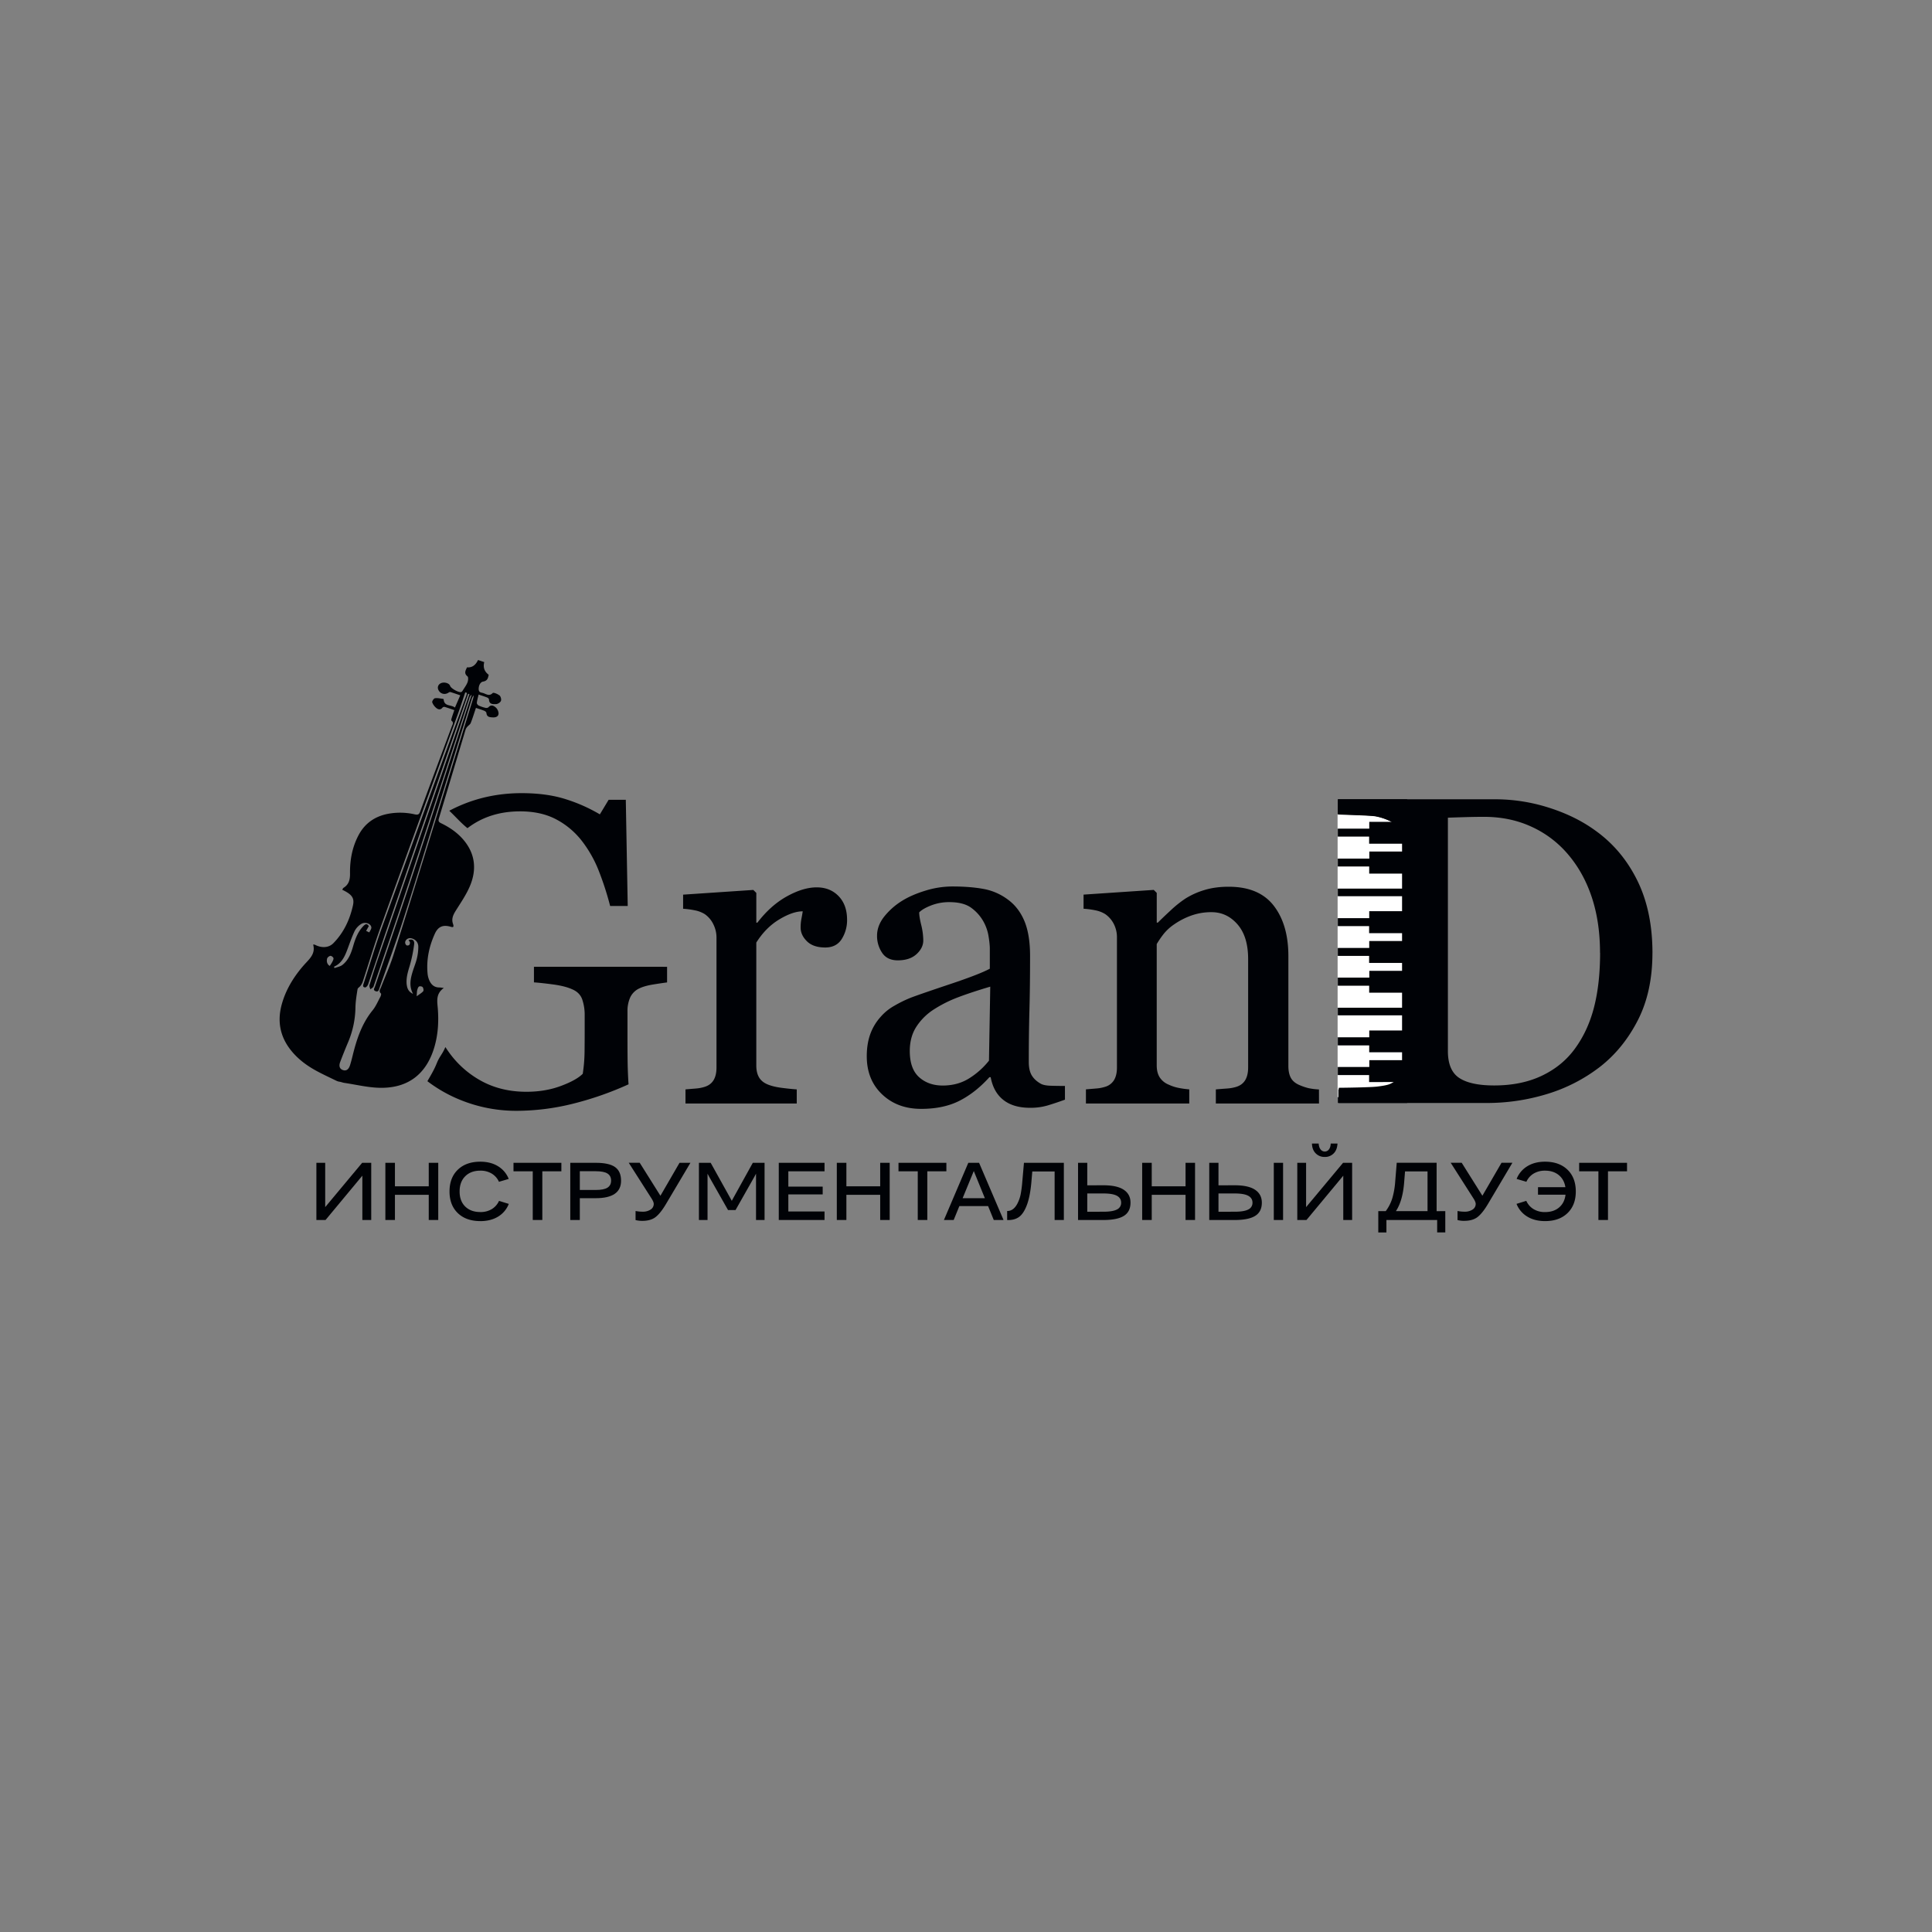 <?xml version="1.0" encoding="UTF-8"?> <svg xmlns="http://www.w3.org/2000/svg" xmlns:xlink="http://www.w3.org/1999/xlink" id="Слой_1" data-name="Слой 1" viewBox="0 0 2834.65 2834.65"><rect x="0" y="0" width="2834.65" height="2834.65" fill="#808080" stroke="none"/><defs><style>.cls-1{fill:none;}.cls-2{fill:#000206;}.cls-3{clip-path:url(#clip-path);}.cls-4{fill:#fff;}</style><clipPath id="clip-path"><rect class="cls-1" width="2834.65" height="2834.65"></rect></clipPath></defs><title>Grand логотип 123</title><rect class="cls-2" x="1962.97" y="1172.72" width="101.64" height="445.6"></rect><g class="cls-3"><path class="cls-2" d="M685.86,1215.1a119.81,119.81,0,0,1,17.27-11q26.42-13.66,60-13.67,30.81,0,53,11.78a116.23,116.23,0,0,1,37.57,31.56,177.51,177.51,0,0,1,25.15,44.75,440.73,440.73,0,0,1,16.34,50.71H921l-2.82-155.76H893l-12.88,21.36a238.39,238.39,0,0,0-49.3-22q-27.95-9.11-65.63-9.11-47.1,0-88.4,17.44-9.09,3.84-17.61,8.37c9,8.43,17,17.81,26.66,25.53"></path><path class="cls-2" d="M783.42,1418.43v22.92q10.05.64,27.79,3t28.11,7.07q11.31,4.69,14.92,14.91a70.15,70.15,0,0,1,3.61,23.39v24.5q0,11.63-.16,28.26a232.2,232.2,0,0,1-2.67,33q-9.43,9.42-32.23,17.9t-50.47,8.48q-37.11,0-66.35-16a142,142,0,0,1-48.73-44c-1.3-1.83-2.55-3.71-3.78-5.6a68.84,68.84,0,0,1-5.89,11.12c-1.48,2.39-3,4.77-4.29,7.26-1.41,2.65-2.44,5.45-3.63,8.2-3.54,8.17-8.08,15.82-12.58,23.49a208.09,208.09,0,0,0,48.33,27.47,217,217,0,0,0,82.27,16,344.5,344.5,0,0,0,81.34-10,473.93,473.93,0,0,0,83.21-28.89q-.63-8.47-1.1-21.67t-.47-50.87v-34.54a48.53,48.53,0,0,1,3.93-20.26,27.53,27.53,0,0,1,13.34-13.34q7.85-3.76,20.57-5.81t20.25-3v-22.92Z"></path><path class="cls-2" d="M1242.84,1349.35a52.05,52.05,0,0,1-7.85,28.42q-7.86,12.4-24.18,12.4-17.6,0-26.85-9.11t-9.27-20.09a66.31,66.31,0,0,1,1.1-12.57c.73-3.76,1.42-7.53,2-11.3q-14.76,0-34.54,11.93t-33.6,33.92V1563.2q0,11,4.24,17.89t13.35,10.37q7.85,3.13,20.25,4.71t21.51,2.2v20.72H1005.75v-20.72q7.21-.63,14.92-1.26a57.09,57.09,0,0,0,13.34-2.51q8.79-2.82,13-9.87t4.24-18.35v-191a43.56,43.56,0,0,0-4.55-19.13,38.22,38.22,0,0,0-12.72-15.06,43.11,43.11,0,0,0-14.13-5.48,125.8,125.8,0,0,0-17.58-2.36v-20.72l103-6.91,4.4,4.39v43.65h1.57q19.47-25.42,43.34-38.62t43.65-13.19q19.77,0,32.18,12.88t12.41,34.54"></path><path class="cls-2" d="M1562.51,1613.44q-14.76,5.34-25.91,8.63a89.07,89.07,0,0,1-25.28,3.3q-24.48,0-39.09-11.46t-18.69-33.44h-1.88q-20.42,22.6-43.81,34.54t-56.36,11.93q-34.86,0-57.31-21.35t-22.45-55.9q0-17.89,5-32a76.46,76.46,0,0,1,15.07-25.43,75.23,75.23,0,0,1,20.73-16.8,181.85,181.85,0,0,1,24.18-11.78q14.13-5.34,57.31-19.78t58.25-22.61v-31.09a132.24,132.24,0,0,0-1.73-15.7,65.73,65.73,0,0,0-7.38-22,62.58,62.58,0,0,0-17.74-20.26q-11.46-8.62-32.5-8.63a72.76,72.76,0,0,0-26.85,4.87q-12.4,4.86-17.43,10.2,0,6.28,3,18.53a96,96,0,0,1,3,22.61q0,11-9.89,20.09t-27.48,9.11q-15.71,0-23.08-11.15a44.19,44.19,0,0,1-7.38-25q0-14.45,10.2-27.64a102.63,102.63,0,0,1,26.54-23.55q14.13-8.78,34.23-14.91a134.33,134.33,0,0,1,39.25-6.13q26.38,0,46,3.61a84.6,84.6,0,0,1,35.65,15.55q16,11.63,24.33,31.56t8.32,51.34q0,44.91-.94,79.6t-.94,75.84q0,12.24,4.24,19.47t13,12.25q4.71,2.82,14.92,3.14t20.88.31Zm-109.59-165.8q-26.7,7.86-46.79,15.42a189,189,0,0,0-37.37,18.88,85,85,0,0,0-24.81,25.34q-9.1,14.63-9.11,34.77,0,26.12,13.66,38.39t34.7,12.27q22.3,0,39.26-10.86a114.26,114.26,0,0,0,28.57-25.64Z"></path><path class="cls-2" d="M1935.25,1619.09H1783.9v-20.72q7.21-.63,15.85-1.26a60.09,60.09,0,0,0,14.29-2.51q8.79-2.83,13-9.89t4.24-18.38v-159.2q0-33-15.58-50.87t-37.93-17.9a86.37,86.37,0,0,0-30.53,5.18,107.71,107.71,0,0,0-24.55,12.72,69.74,69.74,0,0,0-16.53,15.54,138.73,138.73,0,0,0-9,13.35v178q0,10.68,4.39,17.58a28.23,28.23,0,0,0,13.19,10.68,62.25,62.25,0,0,0,14.29,4.71,128,128,0,0,0,15.86,2.2v20.72H1593.28v-20.72q7.23-.63,14.92-1.26a57.08,57.08,0,0,0,13.35-2.51,22.62,22.62,0,0,0,13-9.87q4.23-7.07,4.24-18.35v-191a42.49,42.49,0,0,0-4.56-19.6,38.94,38.94,0,0,0-12.71-14.59,43.08,43.08,0,0,0-14.14-5.48,125.59,125.59,0,0,0-17.58-2.36v-20.72l103-6.91,4.4,4.39v43.65h1.57q7.53-7.53,18.84-18a164.21,164.21,0,0,1,21.35-17.12,112.61,112.61,0,0,1,27.63-12.56q16-5,36.12-5,44.58,0,66.1,27.79t21.51,74v161.09q0,11,3.77,17.75t12.87,10.52a82.71,82.71,0,0,0,13,4.39,100.87,100.87,0,0,0,15.23,1.89Z"></path><polygon class="cls-4" points="1962.57 1271.32 1962.57 1303.77 2057.43 1303.77 2057.43 1281.77 2008.9 1281.77 2008.9 1271.32 1962.57 1271.32"></polygon><polygon class="cls-4" points="1962.57 1347.13 2008.94 1347.13 2008.94 1336.9 2057.43 1336.9 2057.43 1314.93 1962.57 1314.93 1962.57 1347.13"></polygon><polygon class="cls-4" points="2009.08 1249.37 2057.43 1249.37 2057.43 1237.91 2008.8 1237.91 2008.8 1227.47 1962.57 1227.47 1962.57 1259.77 2009.08 1259.77 2009.08 1249.37"></polygon><path class="cls-4" d="M2008.76,1587.62v-10.3h-46.19v32.45h1v-11.38c6.12,0,46.56-.57,56.37-1.74s16.3-2.47,19.47-4a30.57,30.57,0,0,0,8.17-5.08Z"></path><polygon class="cls-4" points="2008.95 1380.66 2057.43 1380.66 2057.43 1369.16 2008.78 1369.16 2008.78 1358.81 1962.57 1358.81 1962.57 1390.83 2008.95 1390.83 2008.95 1380.66"></polygon><polygon class="cls-4" points="2009.06 1565.48 2009.06 1555.49 2057.43 1555.49 2057.43 1543.91 2008.91 1543.91 2008.91 1533.82 1962.57 1533.82 1962.57 1565.48 2009.06 1565.48"></polygon><polygon class="cls-4" points="2009 1511.95 2057.43 1511.95 2057.43 1489.71 1962.57 1489.71 1962.57 1521.92 2009 1521.92 2009 1511.95"></polygon><polygon class="cls-4" points="2057.43 1456.49 2008.87 1456.49 2008.87 1446.26 1962.57 1446.26 1962.57 1478.53 2057.43 1478.53 2057.43 1456.49"></polygon><path class="cls-4" d="M2009,1215.79v-10h33c-.86-.48-1.75-.94-2.68-1.38a86.69,86.69,0,0,0-21.21-7c-7.48-1.44-49.07-2.39-55.61-2.82v21.2Z"></path><polygon class="cls-4" points="2009.07 1424.42 2057.43 1424.42 2057.43 1412.83 2008.77 1412.83 2008.77 1402.51 1962.57 1402.51 1962.57 1434.36 2009.07 1434.36 2009.07 1424.42"></polygon><path class="cls-2" d="M732.6,1020.24c-2.57-2.17-8.59-4.55-9.66-3.46-5.21,5.37-9.69,1.35-14.28,0-2.68-.78-6.15-.62-6.33-5.45-.21-5.48,2.5-10.61,6.29-11.26,7-1.21,7.36-5.52,8.41-10-6.71-5.11-8.41-11.41-6.54-18.63l-9.11-3.08c-3.79,7.94-9.08,11.43-16.2,10.74-1.87,4.49-5,8.62.75,13.3,1.48,1.2,1,6.11,0,8.77-1.55,4-4.31,7.65-6.64,11.39-.64,1-1.39,2.32-2.4,2.74-3.39,1.4-15.28-5.19-16.48-9s-8-6-12.95-4.14c-4.44,1.7-6.23,6.12-4.17,10.24,2.9,5.79,9.46,7.44,14.85,3.79a3.81,3.81,0,0,1,2.67-.83c4.73,1.43,9.38,3.08,14.48,4.81-2.73,6.29-5,11.61-7.8,18-5.65-4.67-15.6-1.21-16.53-11.88a1.23,1.23,0,0,0-.79-.89c-4-.46-8.17-1.53-12-.93-1.74.28-4.55,4.49-4,6a19.55,19.55,0,0,0,6.21,8.49c2.61,2.11,6.11,2.9,8.86-.78a3.65,3.65,0,0,1,3.16-1c4.57,1.34,9.06,3,14.19,4.7-1.44,4.26-2.71,7.77-3.79,11.33-.41,1.34-1,3.7-.49,4.09,4,2.88,1.54,5.95.47,8.82-15.41,41.53-31,83-46.25,124.61-1.62,4.4-3.56,5.08-7.88,4.13a96.13,96.13,0,0,0-40-.69c-19,3.83-33.49,14-42.62,31.31-9.23,17.5-12.76,36.38-12.47,56,.12,8.8-1.49,16.2-9.5,21.11-.88.53-1.25,1.88-1.89,2.89,14.12,6.74,18.13,12,15.68,23-4.62,20.84-13.47,39.83-28.63,55.3-7.27,7.43-18.06,7.15-27.26,2.31a9.54,9.54,0,0,0-2.51-.24c3.77,13.46-5.31,21-12.81,29.33-1.26,1.4-2.5,2.83-3.71,4.27-13.36,16-23.77,33.57-29.41,53.72-6.91,24.7-2.88,47.38,13.2,67.65,10.63,13.4,24.15,23.24,39.08,31.19,8.91,4.75,18.09,9,27.81,13.72a14.42,14.42,0,0,0,3.79,1.25l2.11.37c2.64.7,4,1.22,5.46,1.43,17.59,2.57,35.16,7,52.79,7.25,41.26.67,68.07-20.47,79.61-59.9,5.38-18.4,6.45-37.14,5-56.11-.85-10.78-3.33-21.85,8.84-30.48-3.36-.39-4.89-.74-6.42-.72-9,.11-13.84-5.87-16.35-14.47a32.82,32.82,0,0,1-1.11-6c-1.89-20.48,2.29-40,10.76-58.53,4.94-10.8,12.54-13.39,23.82-9.87a13.05,13.05,0,0,0,2.7.3c.4-.76.79-1.14.75-1.48a12.44,12.44,0,0,0-.61-3c-2.69-7.29,0-13.26,3.85-19.45,7.3-11.69,15.27-23.21,20.66-35.78,9.29-21.68,8.92-43.46-5.45-63.46-9.41-13.09-22.17-22.23-36.51-29.17-3.51-1.7-4.53-3.23-3.35-7.14,13.14-43.41,26.08-86.89,39.14-130.32a12.1,12.1,0,0,1,2.42-4c1.65-2,4.28-3.47,5.17-5.69,2.83-7.11,5-14.46,7.63-22.12,4.48,1.52,8.51,2.7,12.38,4.29,1.27.52,2.93,2,3,3.18.52,5.92,4.75,6.19,9.06,6.45,4.13.26,8.31-.89,8.7-5.27.26-2.93-1.52-6.93-3.75-9-2.89-2.65-7-5.16-11-.63-.82.91-3,1.25-4.32.93a52,52,0,0,1-10.11-3.45c-1.28-.61-2.79-2.7-2.65-4,.41-3.84,1.56-7.59,2.59-12.08,4.75,1.61,8.75,2.81,12.61,4.35,1.11.45,2.61,1.83,2.63,2.82.18,7.39,5.93,7,10.41,6.86,2.56-.11,6.25-2.52,7.13-4.79s-.36-6.56-2.23-8.14M487.75,1411a65.18,65.18,0,0,1-3.92,6.19c-3.7-2.11-5-6.22-3.87-10.74.42-1.68,2.87-3.65,4.66-4,1.38-.24,4,1.6,4.55,3.08s-.61,3.71-1.42,5.43m3.13,9.5-.86-2.07c10.35-4.51,15.11-13.49,18.87-23.27s7-19.72,11.45-29.14a26.83,26.83,0,0,1,9.61-10.33c5.71-3.65,14.39-.44,14.88,5,.2,2.37-1.9,4.93-3,7.41l-4.64-2.27,3.94-7c-2.38-3.6-4.37-4-8.54.49-7.64,8.18-11.39,18.36-14.45,28.93-3,10.4-6.88,20.61-15.74,27.53-3.15,2.46-7.67,3.15-11.57,4.65m106,25.12c-1.43-10.36,1.72-19.92,4.65-29.72a203.37,203.37,0,0,0,6.18-30.51c.6-4.32-1.51-8.5-8.27-5.95.93,1.45,2.06,2.44,2.11,3.49.07,1.29-.38,3.11-1.29,3.8s-3.12.87-3.93.23a5.43,5.43,0,0,1-1.84-4.12c.35-4.32,4.88-7.14,9.31-6,6.22,1.64,9.89,6,10,12.22a73.93,73.93,0,0,1-2.1,17.31c-1.46,6.26-4,12.25-5.92,18.41-3.37,10.9-6,21.84.28,33.52-6.19-2.8-8.39-7.36-9.13-12.72m24,8.94c-2.53,2.78-6,4.71-9.55,7.33.36-4.44.25-6.73.79-8.84s1.25-4.5,2.75-5.48c1.16-.77,4.49-.16,5.32,1,1.09,1.48,1.64,5,.69,6m73.12-429q-33.12,107.15-66.29,214.27c-16.86,54.36-33.61,108.75-50.94,163-5,15.57-11.85,30.52-17.7,45.82-1.09,2.84-3.89,5.82-.16,9.11.66.58,0,3.32-.73,4.69-3.67,6.81-6.72,14.19-11.54,20.1-16,19.66-23.47,42.86-29.36,66.85-1.15,4.69-2.35,9.38-3.84,14-2,6-5.5,8.28-10.09,6.82-4.84-1.55-6.57-5.7-4.23-11.92,3.77-10,7.78-19.94,11.95-29.8a135.73,135.73,0,0,0,10.45-50.2c.18-9,1.67-17.9,3.08-26.77.29-1.83,3-3.18,4.32-5a21.47,21.47,0,0,0,3.2-5.76c8.79-26.72,16.79-53.73,26.31-80.19,37.82-105.13,76.13-210.09,114.2-315.13,3.53-9.76,6.67-19.66,10-29.49l2.48.82a35.62,35.62,0,0,1-1,4.14q-61.86,169.9-123.64,339.84c-9.76,27-17.92,54.65-26.8,82-.83,2.58-2.21,5.87,2.1,6.14,1.39.08,3.69-2.63,4.33-4.48,10.1-29.4,19.83-58.92,30-88.3q57.52-166.79,115.23-333.49c.53-1.54,1-3.08,1.56-4.62l1.83.5c-.91,2.71-1.81,5.43-2.75,8.14q-65.66,190-131.28,379.94c-4.46,12.9-8.59,25.92-12.56,39-.53,1.75.77,4.07,1.22,6.12,1.62-1.4,4.15-2.49,4.75-4.24,17.22-50.27,34.54-100.49,51.23-150.93q45-136.1,89.39-272.39a7.84,7.84,0,0,1,3.34-4.68c-.61,1.79-1.23,3.58-1.81,5.37C660.5,1115.56,631,1206.44,601,1297.17c-16.6,50.25-33.92,100.25-50.86,150.39-.77,2.28-3.31,5.14,1,6.73,4,1.47,4.63-1.79,5.49-4.24,11.61-33.08,23.76-66,34.56-99.31,15.73-48.54,30.51-97.4,45.61-146.14q27.69-89.37,55.26-178.77a11.3,11.3,0,0,1,3.19-5.58c-.41,1.76-.72,3.55-1.25,5.28"></path><path class="cls-2" d="M2424.47,1398.19q0,56.83-21.36,98.6t-55.58,68.46a241.23,241.23,0,0,1-77.56,39.88,301.56,301.56,0,0,1-88.87,13.19H1964.25V1596c6.07,0,46.18-.57,55.92-1.72s16.17-2.46,19.31-3.93q9.42-4.08,13.66-12.09t4.24-19.31V1237.41a48.58,48.58,0,0,0-3.61-19.15q-3.61-8.49-14.29-13.51a85.74,85.74,0,0,0-21-6.91c-7.54-1.46-50-2.4-55.47-2.82v-22.3h230.69a259.26,259.26,0,0,1,79.14,12.41q38.92,12.4,67.83,33.44,39.24,28,61.54,73.17t22.3,106.45m-76.94-.16q0-44.87-11.93-81.11t-34.86-63.22a153.45,153.45,0,0,0-53.22-40.48q-31.56-14.74-70.19-14.75-12.87,0-29,.47t-24,.79v342.32q0,28.56,16.65,39.54t51.18,11q39.88,0,69.72-14.12t48.36-39.22q19.45-26.36,28.41-61t9-80.17"></path><polygon class="cls-2" points="464.21 1789.97 464.21 1706.08 477.14 1706.08 477.14 1771.09 531.35 1706.08 544.68 1706.08 544.68 1789.97 531.65 1789.97 531.65 1724.95 477.64 1789.97 464.21 1789.97"></polygon><polygon class="cls-2" points="629.06 1706.08 642.99 1706.08 642.99 1789.97 629.06 1789.97 629.06 1753.04 579.45 1753.04 579.45 1789.97 565.42 1789.97 565.42 1706.08 579.45 1706.08 579.45 1740.57 629.06 1740.57 629.06 1706.08"></polygon><path class="cls-2" d="M704.71,1791.6q-20.84,0-33-11.71t-12.17-31.75q0-20.16,12.17-31.92t33-11.77q15.24,0,26.06,6.7a38.15,38.15,0,0,1,15.63,18.58l-14.33,4.2a26.66,26.66,0,0,0-10.57-12,31.57,31.57,0,0,0-16.79-4.32q-13.92,0-22.14,8.22t-8.22,22.31q0,14,8.22,22.08t22.14,8.1A31.5,31.5,0,0,0,721.6,1774a27,27,0,0,0,10.57-12.06l14.33,4.43A37.81,37.81,0,0,1,730.87,1785q-10.83,6.64-26.16,6.64"></path><polygon class="cls-2" points="823.66 1706.08 823.66 1718.55 795.7 1718.55 795.7 1789.97 781.67 1789.97 781.67 1718.55 753.41 1718.55 753.41 1706.08 823.66 1706.08"></polygon><path class="cls-2" d="M874.06,1706.08q19.65,0,28.41,6.29t8.77,20q0,25.63-37.18,25.63H850.71V1790h-14v-83.89Zm0,39.85q11.93,0,17.24-3.38t5.31-10.37q0-7-5.31-10.37t-17.24-3.38H850.71v27.5Z"></path><path class="cls-2" d="M942.51,1791.25a39,39,0,0,1-10-1.16V1776.8a55.74,55.74,0,0,0,10.63,1,20.21,20.21,0,0,0,11.37-3.08,9.54,9.54,0,0,0,4.66-8.34c0-1.86-1-4.35-2.91-7.45l-33.77-52.9H938.6L969,1754.43,997,1706.08H1013l-36,60.7q-7.92,13.29-15.08,18.88t-19.39,5.59"></path><polygon class="cls-2" points="1025.48 1789.97 1025.48 1706.08 1042.71 1706.08 1071.67 1758.16 1073.68 1761.89 1075.68 1758.16 1104.54 1706.08 1121.78 1706.08 1121.78 1789.97 1109.25 1789.97 1109.25 1722.04 1106.95 1726.35 1079.19 1775.4 1068.17 1775.4 1040.31 1726.24 1038.1 1722.04 1038.1 1789.97 1025.48 1789.97"></polygon><polygon class="cls-2" points="1209.76 1718.55 1156.65 1718.55 1156.65 1741.03 1207.05 1741.03 1207.05 1752.45 1156.65 1752.45 1156.65 1777.5 1209.76 1777.5 1209.76 1789.97 1142.62 1789.97 1142.62 1706.08 1209.76 1706.08 1209.76 1718.55"></polygon><polygon class="cls-2" points="1291.43 1706.08 1305.36 1706.08 1305.36 1789.97 1291.43 1789.97 1291.43 1753.04 1241.82 1753.04 1241.82 1789.97 1227.79 1789.97 1227.79 1706.08 1241.82 1706.08 1241.82 1740.57 1291.43 1740.57 1291.43 1706.08"></polygon><polygon class="cls-2" points="1388.53 1706.08 1388.53 1718.55 1360.57 1718.55 1360.57 1789.97 1346.54 1789.97 1346.54 1718.55 1318.28 1718.55 1318.28 1706.08 1388.53 1706.08"></polygon><path class="cls-2" d="M1458.07,1790l-8.31-20.39h-42.19l-8.32,20.39h-14.33l35.78-83.89h15.83L1472.4,1790Zm-45.69-32H1445l-16.24-39.85Z"></path><path class="cls-2" d="M1477.71,1790V1776.8q9.22.12,14.94-10.72a51.83,51.83,0,0,0,4.86-13.74,164.38,164.38,0,0,0,2.35-17.83l2.5-28.43h58.53V1790h-13.53v-71.19h-32.77l-1.4,16.31q-2,21.92-7.22,34.61-4.8,11.88-11.57,16.31t-16.69,4"></path><path class="cls-2" d="M1619,1739.05q20,0,29.86,6.64t9.82,18.88q0,13.17-9.57,19.28T1619,1790h-37.28v-83.89h13.53v33Zm0,38.8q13.53,0,19.74-3.26a10.64,10.64,0,0,0,6.21-10q0-6.75-6.21-10.14t-19.74-3.38h-23.75v26.8Z"></path><polygon class="cls-2" points="1739.46 1706.08 1753.39 1706.08 1753.39 1789.97 1739.46 1789.97 1739.46 1753.04 1689.85 1753.04 1689.85 1789.97 1675.82 1789.97 1675.82 1706.08 1689.85 1706.08 1689.85 1740.57 1739.46 1740.57 1739.46 1706.08"></polygon><path class="cls-2" d="M1811.6,1739.05q20.06,0,29.92,6.64t9.87,18.88q0,13.17-9.62,19.28T1811.6,1790h-37.37v-83.89h13.53v33Zm0,38.8q13.64,0,19.85-3.26a10.64,10.64,0,0,0,6.21-10q0-6.75-6.26-10.14t-19.8-3.38h-23.84v26.8Zm57.33-71.77h13.62V1790h-13.62Z"></path><path class="cls-2" d="M1903.39,1790v-83.89h12.93v65l54.21-65h13.33V1790h-13v-65l-54,65Zm53.42-97.76a17.54,17.54,0,0,1-13.13,5.25,17.94,17.94,0,0,1-13.28-5.3q-5.26-5.31-5.46-14.39h9.82c.27,3.8,1.24,6.72,2.91,8.74a7.62,7.62,0,0,0,6.11,3,7.37,7.37,0,0,0,6-3.08c1.64-2.06,2.52-5,2.66-8.68h9.92q-.4,9.2-5.51,14.44"></path><path class="cls-2" d="M2120.54,1777v31.22h-11.92V1790h-74.45v18.29h-11.93V1777h10.92a62.77,62.77,0,0,0,9.77-19.34,116.56,116.56,0,0,0,4.06-23.19l2.31-28.43h58.52v71Zm-60.32-42.53q-2.1,27.38-12.13,42.53h46.4v-58.26h-33Z"></path><path class="cls-2" d="M2148.5,1791.25a39,39,0,0,1-10-1.16V1776.8a55.74,55.74,0,0,0,10.63,1,20.21,20.21,0,0,0,11.37-3.08,9.56,9.56,0,0,0,4.66-8.34c0-1.86-1-4.35-2.91-7.45l-33.77-52.9h16.14l30.36,48.35,28.06-48.35H2219l-36,60.7q-7.92,13.29-15.09,18.88t-19.39,5.59"></path><path class="cls-2" d="M2266.85,1704.45q20.83,0,33,11.77t12.17,31.92q0,20-12.17,31.75t-33,11.71q-15.33,0-26.16-6.7a38.15,38.15,0,0,1-15.63-18.58l14.33-4.43A27,27,0,0,0,2250,1774a31.5,31.5,0,0,0,16.89,4.37q12.72,0,20.69-6.82t9.37-18.7h-40.38v-11h40.18q-1.8-11.3-9.72-17.77t-20.14-6.47a31.57,31.57,0,0,0-16.79,4.32,26.66,26.66,0,0,0-10.57,12l-14.33-4.2a38.15,38.15,0,0,1,15.63-18.58q10.83-6.7,26.06-6.7"></path><polygon class="cls-2" points="2387.2 1706.08 2387.2 1718.55 2359.24 1718.55 2359.24 1789.97 2345.21 1789.97 2345.21 1718.55 2316.95 1718.55 2316.95 1706.08 2387.2 1706.08"></polygon></g></svg> 